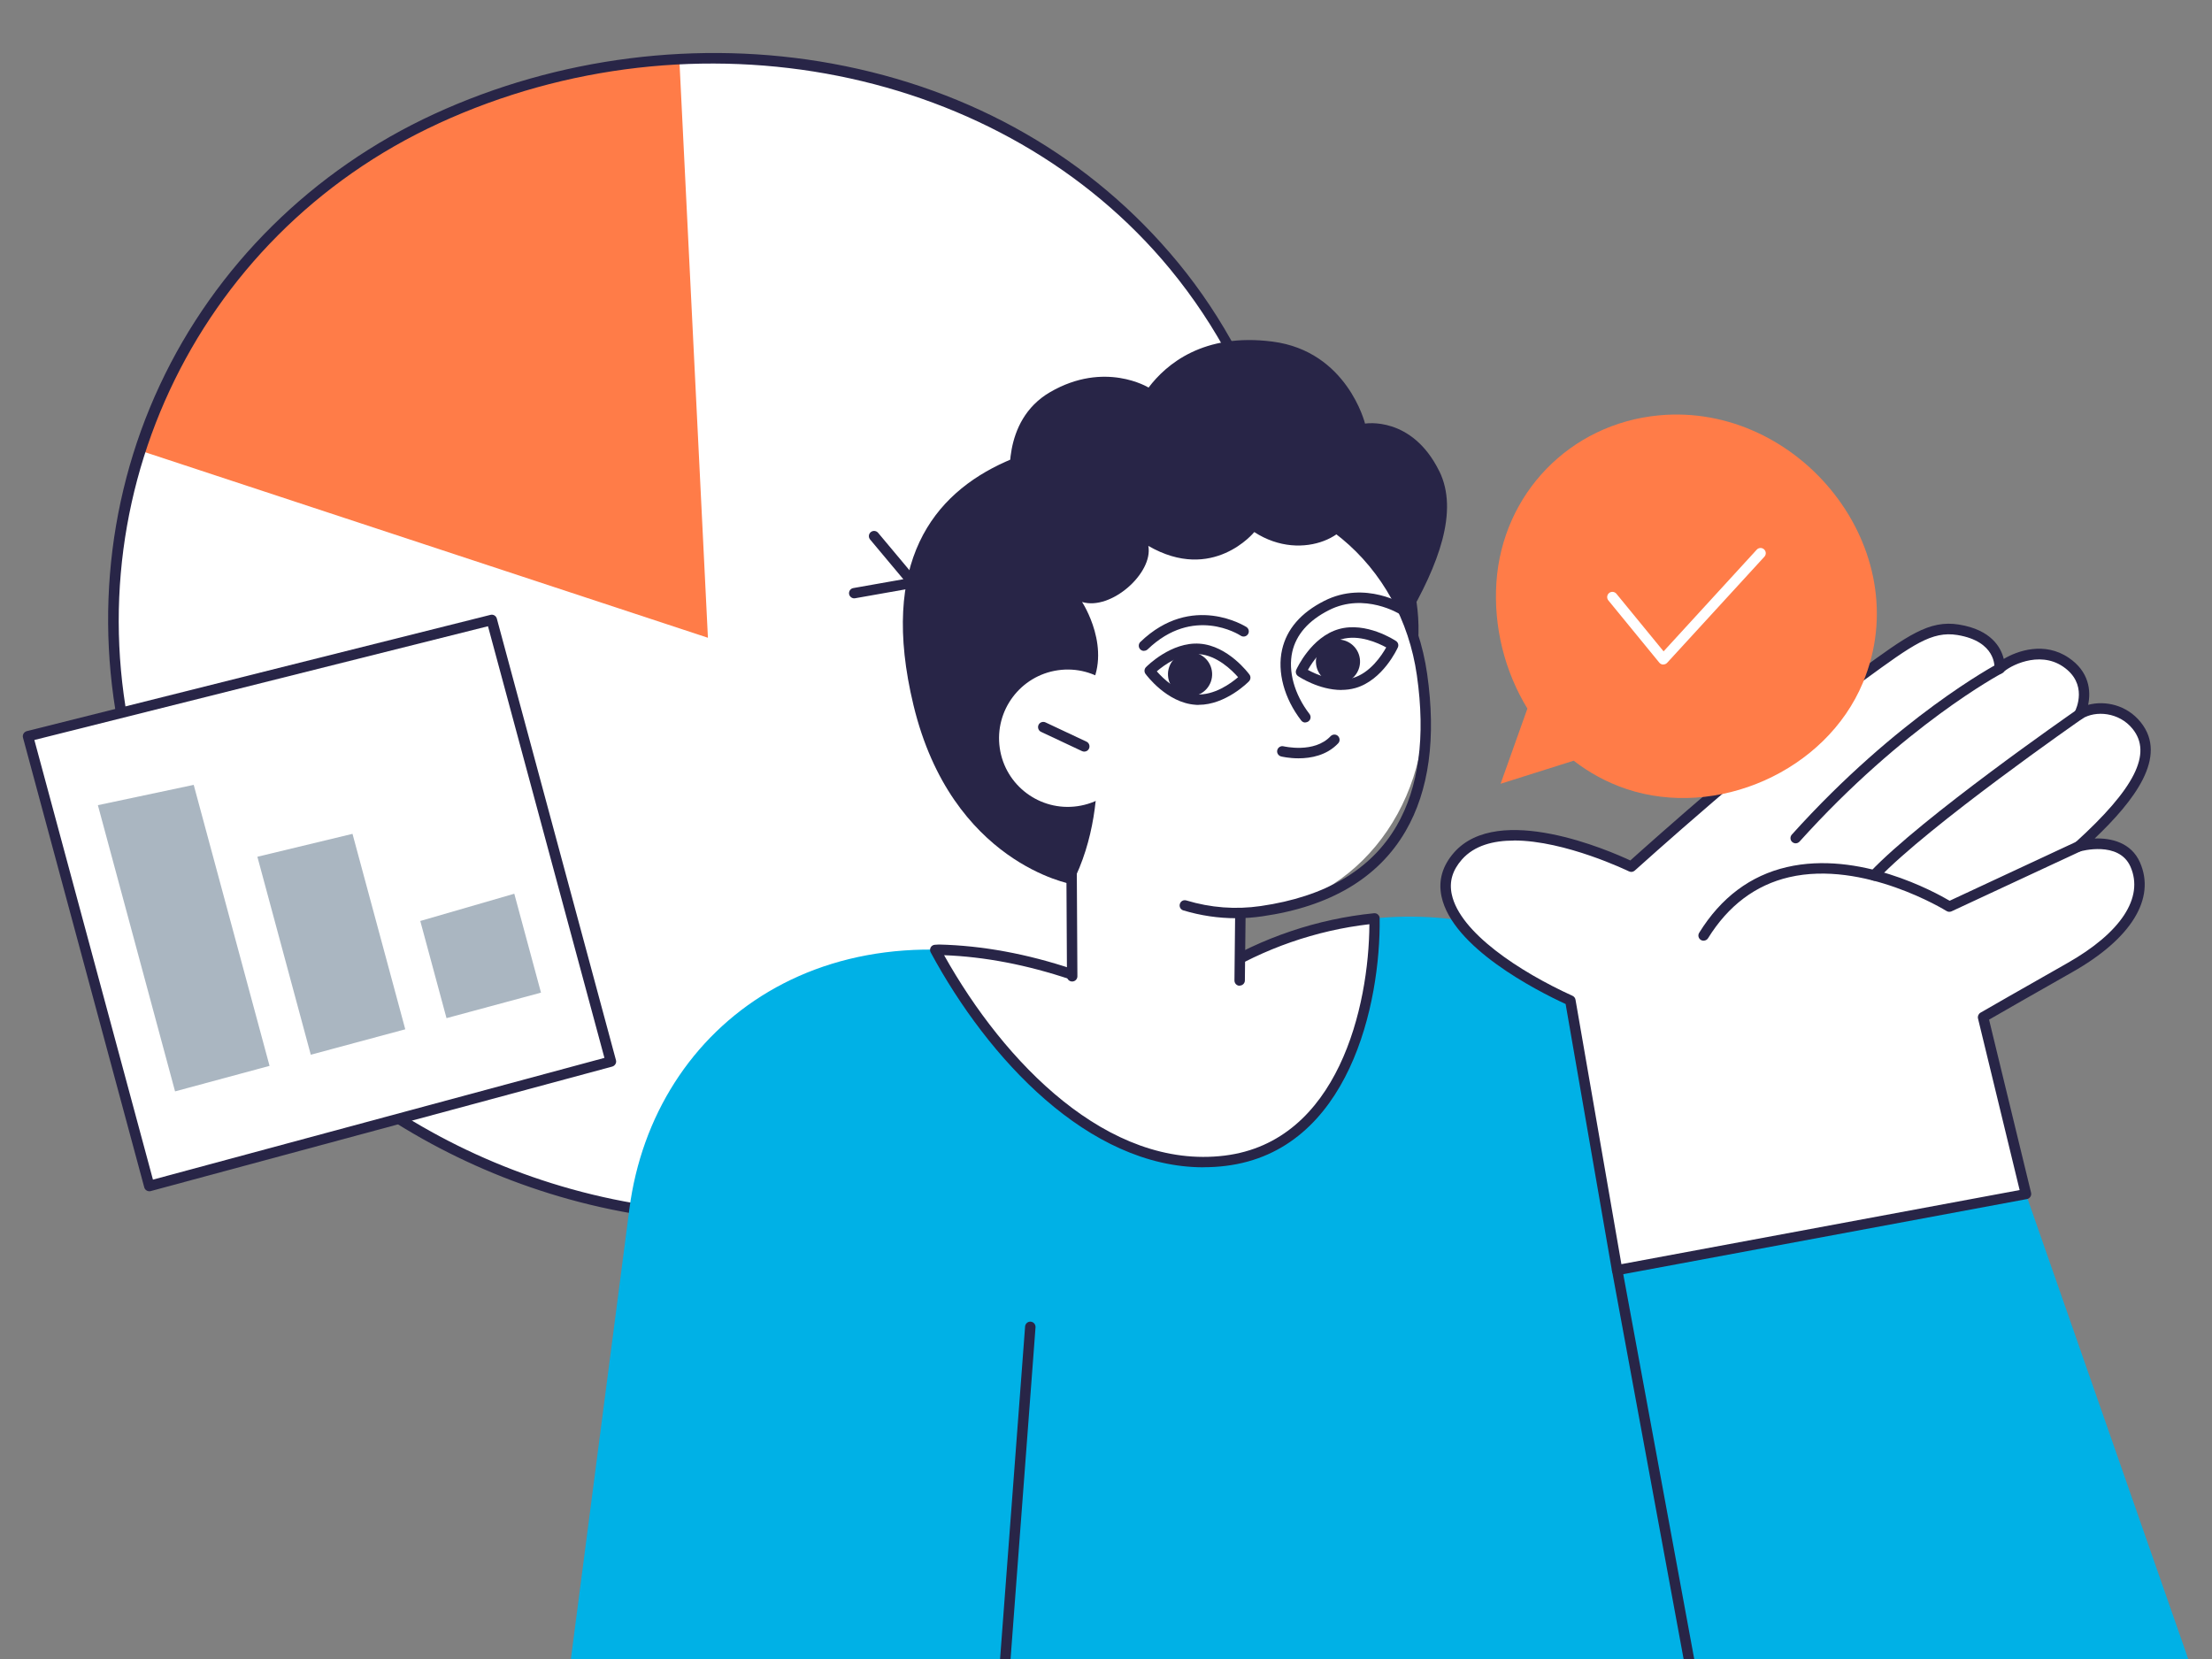 <svg xmlns="http://www.w3.org/2000/svg" xmlns:xlink="http://www.w3.org/1999/xlink" id="Calque_1" viewBox="0 0 280 210"><rect x="0" y="0" width="280" height="210" fill="#808080" stroke="none"/><defs><style>.cls-1{fill:none;}.cls-2{clip-path:url(#clippath);}.cls-3{fill:#00b1e6;}.cls-4{fill:#fff;}.cls-5{fill:#ff7c48;}.cls-6{fill:#aab6c1;}.cls-7{fill:#282547;}</style><clipPath id="clippath"><rect class="cls-1" width="280" height="210"></rect></clipPath></defs><g class="cls-2"><g><path class="cls-4" d="M55.25,15.02C23.81,29.49,7.67,63.82,16.93,97.41c14.63,53.06,84.94,76.13,125.86,37.32,27.17-25.76,29.5-72.33,5.82-101.09C126.12,6.33,86.54,.62,55.25,15.02Z"></path><path class="cls-5" d="M17.69,57.02l71.92,23.71-3.62-73.26c-10.54,.55-21.05,3.08-30.75,7.55-18.51,8.52-31.71,23.92-37.55,42Z"></path><path class="cls-7" d="M93.59,154.77c-7.2,0-14.49-1-21.61-2.98-12.98-3.61-24.95-10.34-34.6-19.44-10.17-9.59-17.46-21.61-21.09-34.76-4.52-16.37-3.12-33.71,3.93-48.82,7.03-15.07,19.37-27.27,34.74-34.34,15.64-7.2,33.53-9.46,50.38-6.38,17.75,3.25,32.88,11.96,43.78,25.19,11.43,13.88,17.37,32.88,16.31,52.12-1.08,19.62-8.96,37.32-22.19,49.86-9.65,9.15-21.12,15.19-34.09,17.94-5.07,1.08-10.29,1.61-15.57,1.61ZM55.25,15.02l.28,.6C24.43,29.92,8.47,64.25,17.57,97.24c7.01,25.41,27.99,45.83,54.77,53.28,7.05,1.96,14.14,2.92,21.1,2.92,18.31,0,35.69-6.64,48.91-19.18,26.87-25.48,29.51-71.36,5.77-100.19C126.99,8.41,88.05,.65,55.52,15.62l-.28-.6Z"></path><polygon class="cls-4" points="62.24 78.48 77.32 134.37 18.9 150.13 3.54 93.2 62.24 78.48"></polygon><path class="cls-7" d="M18.9,150.79c-.29,0-.56-.19-.64-.49L2.91,93.37c-.05-.17-.02-.35,.07-.51,.09-.15,.24-.26,.41-.31l58.7-14.72c.35-.09,.7,.12,.8,.47l15.08,55.9c.05,.17,.02,.35-.07,.5-.09,.15-.23,.26-.4,.31l-58.42,15.76c-.06,.02-.11,.02-.17,.02ZM4.35,93.67l15.01,55.65,57.15-15.41-14.74-54.64L4.35,93.67Z"></path><polygon class="cls-6" points="24.52 99.35 34.12 134.92 22.16 138.15 12.39 101.92 24.52 99.35"></polygon><polygon class="cls-6" points="44.62 105.55 51.3 130.29 39.34 133.51 32.58 108.45 44.62 105.55"></polygon><polygon class="cls-6" points="65.1 113.13 68.48 125.65 56.52 128.88 53.2 116.58 65.1 113.13"></polygon><path class="cls-3" d="M135.72,123.35l18.13-.26c19.64-12.14,46.58-8.81,57.63,11.46,10.33,18.95,41.32,75.79,41.32,75.79H72.22s5.59-42.99,7.45-57.32c3.05-23.43,25.33-40.03,56.05-29.68Z"></path><path class="cls-4" d="M155.1,146.94c14.8-1.82,19.04-19.37,18.91-30.68-6.96,.69-13.92,2.98-20.15,6.83l-18.13,.26c-5.95-2-11.57-2.99-16.81-3.12-.21,.01-.39,.02-.52,.03,6.59,12.21,20.26,28.7,36.7,26.68Z"></path><path class="cls-7" d="M152.35,147.76c-14.57,0-27.27-13.73-34.54-27.2-.11-.2-.11-.44,0-.64,.11-.2,.32-.32,.54-.33,.13,0,.31-.02,.51-.03,5.49,.13,11.17,1.18,16.95,3.12l17.83-.25c6.14-3.76,13.14-6.12,20.28-6.83,.18-.02,.37,.04,.5,.16,.14,.12,.22,.3,.22,.48,.13,10.74-3.83,29.42-19.49,31.34-.95,.12-1.89,.17-2.82,.17Zm-32.85-26.86c7.62,13.63,20.77,27.19,35.51,25.38,14.39-1.77,18.28-18.9,18.33-29.29-6.75,.78-13.35,3.07-19.15,6.66-.1,.06-.22,.1-.34,.1l-18.13,.26c-.08,0-.15-.01-.22-.03-5.48-1.84-10.86-2.88-16.01-3.07Z"></path><polygon class="cls-3" points="205.32 160.67 256.45 151.15 277.11 210.34 213.85 210.34 205.32 160.67"></polygon><path class="cls-7" d="M173.45,101.07l5.99-18.94c2.1-21.31-23.33-36.55-52.12-23.7-9.19,4.1-16.05,12.74-11.69,30.83,4.83,20.04,20.04,22.66,20.04,22.66l37.78-10.85Z"></path><polygon class="cls-4" points="157.06 111.3 156.78 131.75 135.8 132.47 135.58 97.66 157.06 111.3"></polygon><path class="cls-7" d="M156.92,124.78c-.37,0-.66-.3-.66-.67l.13-12.46-20.15-12.8,.14,24.73c0,.36-.29,.66-.66,.66-.37,0-.66-.29-.66-.66l-.14-25.93c0-.24,.13-.46,.34-.58,.21-.12,.47-.11,.67,.02l21.48,13.64c.19,.12,.31,.34,.31,.56l-.14,12.82c0,.36-.3,.65-.66,.65Z"></path><ellipse class="cls-4" cx="155.87" cy="88.83" rx="24.38" ry="26.78" transform="translate(-11.05 23.06) rotate(-8.17)"></ellipse><path class="cls-7" d="M156.47,116.23c-2.25,0-4.48-.33-6.68-.99-.35-.1-.55-.47-.44-.82,.1-.35,.47-.55,.82-.44,3.08,.93,6.25,1.17,9.41,.71,8.19-1.18,13.97-4.59,17.2-10.14,2.82-4.86,3.69-11.28,2.57-19.08-.99-6.92-4.38-13.07-9.53-17.31-5.13-4.23-11.41-6.07-17.66-5.17-.36,.05-.69-.2-.75-.56-.05-.36,.2-.69,.56-.75,6.63-.95,13.27,.99,18.69,5.46,5.4,4.46,8.95,10.9,9.99,18.14,1.16,8.1,.25,14.81-2.73,19.93-3.44,5.92-9.54,9.55-18.15,10.78-1.1,.16-2.2,.24-3.3,.24Z"></path><path class="cls-7" d="M165.23,91.46c-.2,0-.39-.09-.52-.26-2.16-2.8-3.06-6.15-2.42-8.97,.59-2.6,2.38-4.67,5.34-6.17,5.19-2.63,10.12,.47,10.33,.6,.31,.2,.39,.6,.2,.91-.2,.31-.6,.39-.91,.2-.06-.04-4.52-2.82-9.02-.54-2.59,1.31-4.15,3.09-4.65,5.28-.55,2.44,.26,5.38,2.18,7.87,.22,.29,.17,.7-.12,.92-.12,.09-.26,.14-.4,.14Z"></path><path class="cls-7" d="M144.8,82.39c-.17,0-.35-.07-.47-.2-.25-.26-.24-.68,.02-.93,6.54-6.3,13.36-1.93,13.43-1.89,.3,.2,.39,.61,.19,.91-.2,.3-.61,.39-.91,.19-.26-.17-6.03-3.81-11.79,1.73-.13,.12-.29,.18-.46,.18Z"></path><path class="cls-7" d="M166.6,84.14c.22,1.53,1.64,2.59,3.16,2.37s2.59-1.64,2.37-3.16c-.22-1.53-1.64-2.59-3.16-2.37-1.53,.22-2.59,1.64-2.37,3.16Z"></path><path class="cls-7" d="M169.8,87.34c-2.84,0-5.35-1.66-5.48-1.75-.27-.18-.37-.52-.23-.82,.08-.17,1.89-4.13,5.36-5.13s7.11,1.4,7.26,1.5c.27,.18,.37,.52,.23,.82-.08,.17-1.89,4.13-5.36,5.13-.6,.17-1.2,.24-1.78,.24Zm-4.24-2.54c1.03,.56,3.46,1.67,5.66,1.03,2.21-.63,3.68-2.86,4.25-3.88-1.03-.56-3.45-1.67-5.66-1.03-2.21,.63-3.68,2.86-4.25,3.88Z"></path><path class="cls-7" d="M153.43,85.17c.1,1.54-1.07,2.87-2.61,2.97-1.54,.1-2.87-1.07-2.97-2.61-.1-1.54,1.07-2.87,2.61-2.97,1.54-.1,2.87,1.07,2.97,2.61Z"></path><path class="cls-7" d="M151.73,89.23c-.14,0-.29,0-.43-.02-3.6-.26-6.19-3.76-6.3-3.91-.19-.26-.16-.62,.06-.85,.13-.13,3.2-3.23,6.8-2.97,3.6,.26,6.19,3.76,6.3,3.91,.19,.26,.16,.62-.06,.85-.12,.13-2.95,2.98-6.37,2.98Zm-5.3-4.25c.77,.88,2.67,2.76,4.96,2.92,2.3,.16,4.44-1.41,5.33-2.18-.77-.88-2.67-2.76-4.96-2.92-2.3-.17-4.44,1.41-5.33,2.18Z"></path><path class="cls-7" d="M108.13,75.74c-.31,0-.59-.23-.65-.54-.06-.36,.18-.7,.53-.76l6.34-1.12-4.21-5.03c-.23-.28-.2-.69,.08-.93,.28-.23,.69-.2,.93,.08l4.94,5.9c.15,.18,.19,.43,.11,.65s-.27,.38-.5,.42l-7.47,1.32s-.08,.01-.12,.01Z"></path><path class="cls-7" d="M164.38,95.99c-1.22,0-2.14-.22-2.22-.24-.35-.09-.57-.45-.48-.8,.09-.35,.45-.57,.8-.48,.04,0,3.87,.93,5.95-1.28,.25-.26,.67-.28,.93-.03,.26,.25,.28,.67,.03,.93-1.45,1.54-3.47,1.9-5.01,1.9Z"></path><path class="cls-7" d="M182.19,59.65c-3.48-7.06-9.4-6.03-9.4-6.03,0,0-2.25-9.16-11.71-10.38-8.75-1.13-13.45,2.86-15.69,5.82,0,0-5.55-3.44-12.47,.58-6.29,3.66-5,11.68-5,11.68l-2.68,29.48,10.44,21.11c5.71-11.02,2.11-24.53,2.11-24.53,3.15-5.15-.82-11.18-.82-11.18,3.66,1.12,9.03-3.66,8.39-7.1,8.17,4.73,13.41-1.75,13.41-1.75,6.22,4.04,13.19,.09,12.34-3.47,0,0,2.82,3.92,3.83,5.5,1.53,2.41,3.09,9.1,3.09,9.1,4.08-7.01,6.65-13.78,4.16-18.84Z"></path><path class="cls-4" d="M126.55,94.68c.68,4.75,5.09,8.05,9.84,7.37,4.75-.68,8.05-5.09,7.37-9.84-.68-4.75-5.09-8.05-9.84-7.37-4.75,.68-8.05,5.09-7.37,9.84Z"></path><path class="cls-7" d="M137.25,95.14c-.09,0-.19-.02-.28-.06l-5.19-2.44c-.33-.15-.47-.55-.32-.88,.15-.33,.55-.47,.88-.32l5.19,2.44c.33,.15,.47,.55,.32,.88-.11,.24-.35,.38-.6,.38Z"></path><path class="cls-7" d="M213.85,211c-.31,0-.59-.22-.65-.54l-9.14-49.56c-.07-.36,.17-.7,.53-.77s.7,.17,.77,.53l9.14,49.56c.07,.36-.17,.7-.53,.77-.04,0-.08,.01-.12,.01Z"></path><path class="cls-4" d="M270.28,109.44c-1.71-3.89-7.15-2.31-7.15-2.31,6.41-5.81,10.58-11.28,7.32-15.31-1.96-2.42-5.32-2.63-7.25-1.41,.56-1.09,1.56-4.39-1.71-6.59-3.41-2.3-7.5-.11-8.38,.81,0,0,.4-3.98-5.24-4.9-3.67-.6-6.4,1.54-12.97,6.32-11.62,8.47-28.43,23.67-28.43,23.67,0,0-16.11-7.94-21.92-1.37-5.56,6.28,4.68,13.97,14.21,18.29l5.93,34.14,51.75-9.63-5.43-22.39s5.44-3.13,10.95-6.25c7.54-4.27,10.07-9.08,8.32-13.07Z"></path><path class="cls-7" d="M204.7,161.44c-.13,0-.26-.04-.38-.12-.14-.1-.24-.25-.27-.43l-5.87-33.8c-3.73-1.72-14.33-7.15-15.71-13.61-.43-2.02,.11-3.89,1.6-5.58,5.62-6.35,19.67-.21,22.3,1.02,2.41-2.17,17.53-15.68,28.15-23.42l.81-.59c6.09-4.44,8.86-6.47,12.65-5.85,4.1,.67,5.31,2.91,5.66,4.35,1.75-1.05,5.17-2.22,8.22-.15,2.57,1.73,2.85,4.15,2.46,5.96,2.14-.57,4.88,0,6.64,2.18,3.56,4.39-.86,10.01-5.81,14.74,2.11-.08,4.63,.52,5.73,3.02,2.03,4.6-1.11,9.68-8.59,13.91-4.56,2.58-9.12,5.2-10.51,6l5.32,21.91c.04,.18,.01,.36-.09,.51-.1,.15-.25,.26-.43,.29l-51.75,9.63s-.08,.01-.12,.01Zm-13.06-55.04c-2.63,0-5.02,.63-6.58,2.39-1.21,1.37-1.64,2.82-1.29,4.43,1.03,4.81,8.57,9.78,15.28,12.83,.2,.09,.34,.27,.38,.49l5.81,33.48,50.41-9.38-5.27-21.72c-.07-.28,.06-.58,.31-.73,.05-.03,5.51-3.17,10.95-6.25,6.83-3.86,9.76-8.32,8.04-12.23-1.46-3.32-6.31-1.96-6.36-1.94-.29,.09-.61-.04-.76-.31-.15-.27-.09-.6,.13-.81,7.54-6.84,9.78-11.28,7.25-14.4-1.7-2.1-4.67-2.35-6.38-1.27-.25,.16-.58,.13-.8-.07-.22-.2-.28-.52-.14-.79,.19-.36,1.72-3.58-1.49-5.75-3.08-2.08-6.85,0-7.54,.72-.19,.2-.5,.26-.75,.14-.26-.12-.41-.38-.38-.66,.01-.13,.23-3.38-4.69-4.19-3.24-.53-5.7,1.27-11.66,5.61l-.81,.59c-11.46,8.35-28.2,23.47-28.37,23.62-.2,.18-.49,.22-.73,.1-.11-.05-8.05-3.91-14.56-3.91Z"></path><path class="cls-7" d="M215.65,119.08c-.12,0-.24-.03-.35-.1-.31-.19-.41-.6-.21-.91,2.75-4.45,6.48-7.24,11.09-8.31,9.15-2.13,18.74,3.16,20.61,4.26l16.07-7.49c.33-.15,.72-.01,.88,.32,.15,.33,.01,.72-.32,.88l-16.39,7.63c-.2,.09-.44,.08-.63-.04-.1-.06-10.49-6.48-19.93-4.28-4.25,.99-7.7,3.59-10.26,7.72-.12,.2-.34,.31-.56,.31Z"></path><path class="cls-7" d="M237.21,111.47c-.16,0-.33-.06-.45-.18-.26-.25-.27-.67-.02-.93,6.54-6.89,25.31-19.93,26.1-20.48,.3-.21,.71-.13,.92,.17,.21,.3,.13,.71-.17,.92-.19,.13-19.45,13.52-25.9,20.31-.13,.14-.3,.21-.48,.21Z"></path><path class="cls-7" d="M227.3,106.75c-.16,0-.31-.06-.44-.17-.27-.24-.29-.66-.05-.93,13.41-14.9,25.88-21.53,26-21.6,.32-.17,.72-.04,.89,.28,.17,.32,.04,.72-.28,.89-.12,.06-12.39,6.6-25.63,21.31-.13,.14-.31,.22-.49,.22Z"></path><path class="cls-5" d="M193.34,89.69c-2.88-4.71-4.3-10.37-3.92-15.99,.76-11.2,9.3-20.05,20.55-21.12,17.77-1.69,32.88,16.96,25.84,33.84-4.67,11.21-18.52,17.29-29.97,13.44-2.46-.83-4.68-2.05-6.64-3.57l-9.25,2.92,3.39-9.51Z"></path><path class="cls-4" d="M210.55,84.12c-.21,0-.39-.09-.51-.24l-6.45-7.88c-.23-.28-.19-.7,.09-.93,.28-.23,.7-.19,.93,.09l5.97,7.29,11.79-12.87c.25-.27,.66-.29,.93-.04,.27,.25,.29,.66,.04,.93l-12.31,13.43c-.13,.14-.3,.21-.49,.21Z"></path><path class="cls-7" d="M127.23,211c-.41-.03-.69-.35-.66-.71l3.19-42.38c.03-.36,.34-.64,.71-.61,.36,.03,.63,.34,.61,.71l-3.19,42.38c-.03,.35-.31,.61-.66,.61Z"></path></g></g></svg>